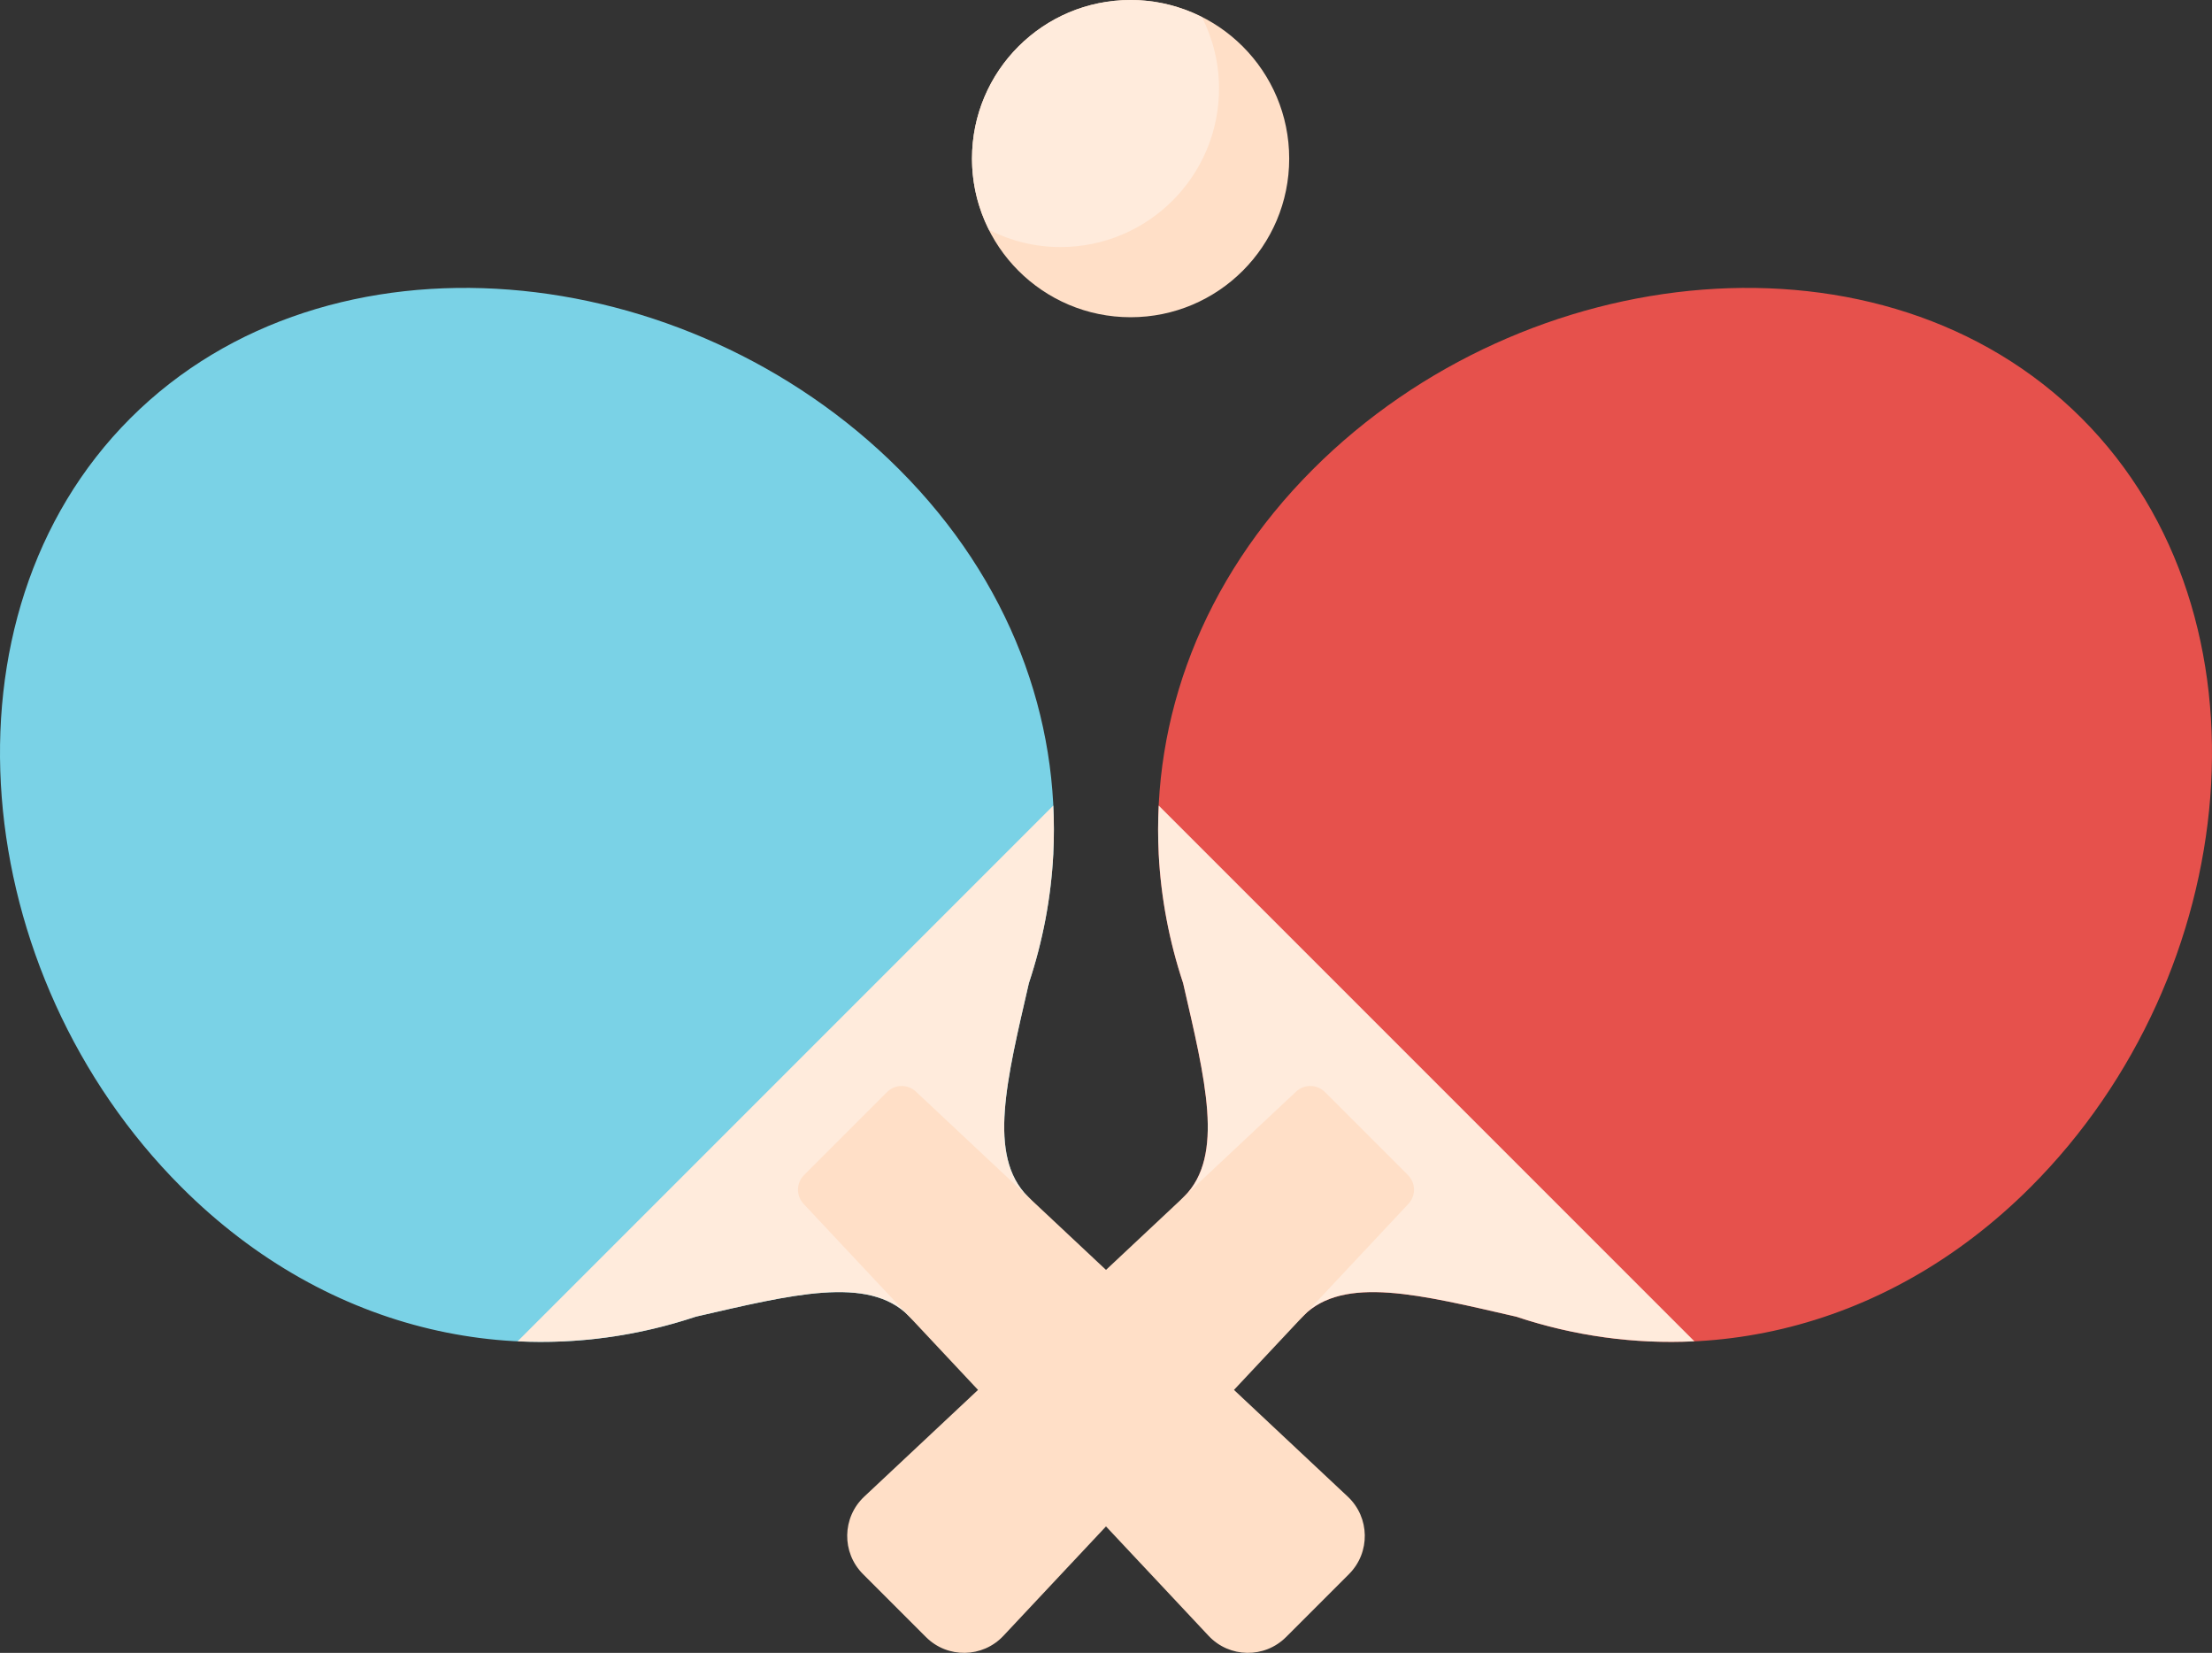   <svg xmlns="http://www.w3.org/2000/svg" x="0px" y="0px" viewBox="0 0 545.934 407.887" style="vertical-align: middle; max-width: 100%; width: 100%;" width="100%">
   <rect x="0" y="0" width="545.934" height="407.887" fill="#333333" stroke="none"/>
   <g>
    <g>
     <g>
      <path d="M501.186,292.926c52.506-52.506,61.49-140.794,12.577-189.708     c-48.913-48.913-137.202-39.929-189.708,12.577c-27.569,27.569-39.768,61.653-38.079,94.892l-0.015-0.012     c0.006,0.051,0.014,0.101,0.02,0.152c0.56,10.77,2.587,21.444,6.019,31.783c5.433,23.722,10.32,42.617,0.253,52.685     c-8.141,8.141-0.744,16.561,7.11,22.296c5.735,7.855,14.155,15.252,22.296,7.11c10.046-10.046,28.885-5.2,52.537,0.219     C416.531,339.043,464.595,329.516,501.186,292.926z" fill="rgb(230,81,76)">
      </path>
     </g>
     <g>
      <path d="M285.98,198.795c-0.195,3.968-0.205,7.936-0.004,11.892l-0.015-0.012     c0.006,0.051,0.014,0.101,0.02,0.152c0.56,10.77,2.587,21.444,6.019,31.783c5.433,23.722,10.32,42.617,0.253,52.685     c-8.141,8.141-0.744,16.561,7.11,22.296c5.735,7.855,14.155,15.252,22.296,7.11c10.046-10.046,28.885-5.2,52.537,0.219     c14.233,4.748,29.115,6.81,43.99,6.081L285.98,198.795z" fill="rgb(255, 235, 220)">
      </path>
     </g>
     <g>
      <path d="M228.533,403.99l-15.542-15.542c-5.315-5.315-5.176-13.974,0.307-19.116l106.593-99.953     c2.012-1.886,5.157-1.836,7.107,0.114l20.489,20.489c1.95,1.95,2,5.095,0.114,7.107l-99.953,106.593     C242.507,409.166,233.848,409.305,228.533,403.99z" fill="rgb(255, 223, 199)">
      </path>
     </g>
    </g>
    <g>
     <g>
      <path d="M44.748,292.926c-52.506-52.506-61.49-140.794-12.577-189.708s137.202-39.929,189.708,12.577     c27.569,27.569,39.768,61.653,38.079,94.892l0.015-0.012c-0.006,0.051-0.014,0.101-0.02,0.152     c-0.56,10.77-2.587,21.444-6.019,31.783c-5.433,23.722-10.32,42.617-0.253,52.685c8.141,8.141,0.744,16.561-7.11,22.296     c-5.735,7.855-14.155,15.252-22.296,7.11c-10.046-10.046-28.885-5.2-52.537,0.219C129.402,339.043,81.339,329.516,44.748,292.926     z" fill="rgb(122, 210, 230)">
      </path>
     </g>
     <g>
      <path d="M259.954,198.795c0.195,3.968,0.205,7.936,0.004,11.892l0.015-0.012     c-0.006,0.051-0.014,0.101-0.02,0.152c-0.56,10.77-2.587,21.444-6.019,31.783c-5.433,23.722-10.32,42.617-0.253,52.685     c8.141,8.141,0.744,16.561-7.11,22.296c-5.735,7.855-14.155,15.252-22.296,7.11c-10.046-10.046-28.885-5.2-52.537,0.219     c-14.233,4.748-29.115,6.81-43.99,6.081L259.954,198.795z" fill="rgb(255, 235, 220)">
      </path>
     </g>
     <g>
      <path d="M317.401,403.99l15.542-15.542c5.315-5.315,5.176-13.974-0.307-19.116l-106.593-99.953     c-2.012-1.886-5.157-1.836-7.107,0.114l-20.489,20.489c-1.95,1.95-2,5.095-0.114,7.107l99.953,106.593     C303.427,409.166,312.086,409.305,317.401,403.99z" fill="rgb(255, 223, 199)">
      </path>
     </g>
    </g>
    <g>
     <g>
      <circle cx="279.039" cy="39.143" r="39.143" fill="rgb(255, 223, 199)">
      </circle>
     </g>
     <g>
      <path d="M239.895,39.143c0,6.341,1.542,12.31,4.218,17.607c5.298,2.676,11.267,4.218,17.607,4.218     c21.618,0,39.143-17.525,39.143-39.143c0-6.341-1.542-12.31-4.218-17.607C291.349,1.542,285.38,0,279.039,0     C257.421,0,239.895,17.525,239.895,39.143z" fill="rgb(255, 235, 220)">
      </path>
     </g>
    </g>
   </g>
  </svg>
